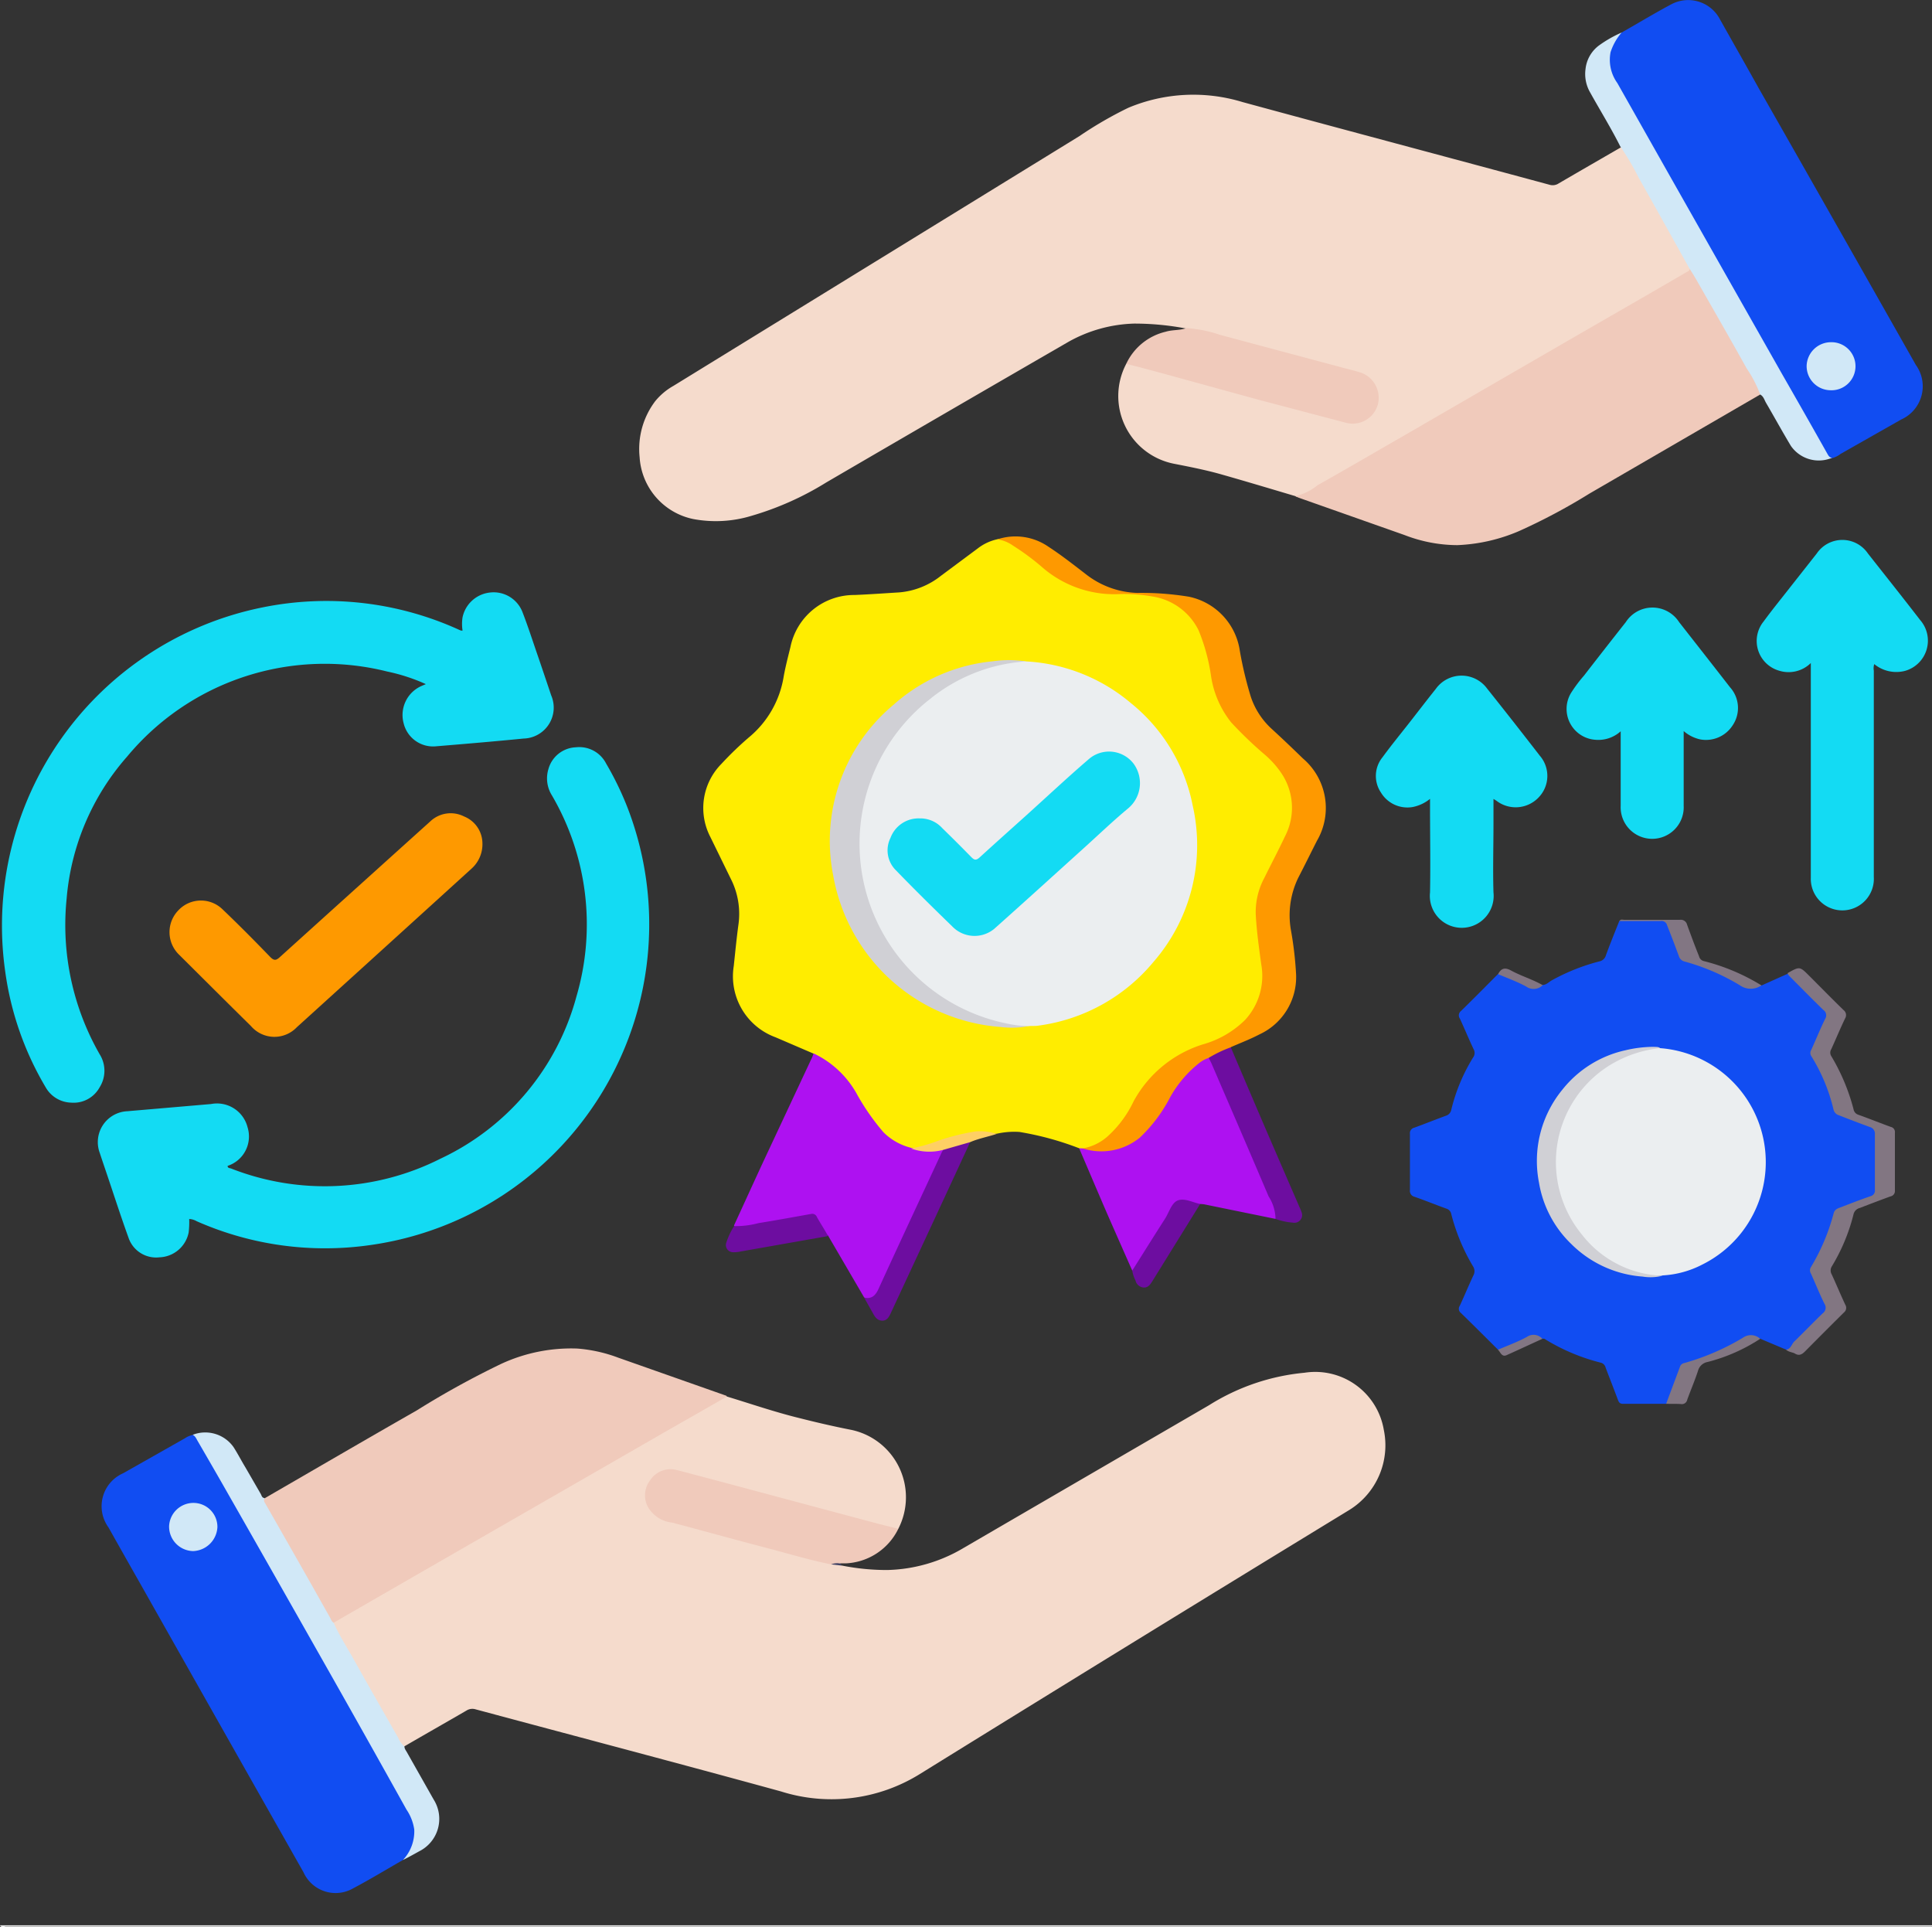 <svg xmlns="http://www.w3.org/2000/svg" id="Capa_2" data-name="Capa 2" width="24.998" height="24.927" viewBox="0 0 24.998 24.927"><rect x="0" y="0" width="24.998" height="24.927" fill="#333333" stroke="none"/><path d="M0,24.98H25s.008.017-.008.016H.073C.05,25,.019,25.013,0,24.98Z" transform="translate(-0.001 -0.073)" style="fill:#fefefe"></path><path d="M16.761,6.491c-.313-.093-.626-.187-.939-.276-.2-.058-.412-.1-.621-.141a.893.893,0,0,1-.628-1.294c.032-.028.066-.012.1,0l1.967.529c.244.067.489.132.733.2a.391.391,0,0,0,.244,0,.285.285,0,0,0,.191-.284.308.308,0,0,0-.2-.295c-.092-.034-.189-.055-.284-.08-.57-.148-1.138-.3-1.706-.457a1.492,1.492,0,0,0-.148-.03.172.172,0,0,1-.111-.038,3.561,3.561,0,0,0-.683-.066,1.838,1.838,0,0,0-.852.237q-1.568.906-3.132,1.818a3.886,3.886,0,0,1-.965.431,1.581,1.581,0,0,1-.758.042.871.871,0,0,1-.692-.8,1.026,1.026,0,0,1,.2-.722.825.825,0,0,1,.237-.2q2.626-1.615,5.253-3.231a5,5,0,0,1,.634-.367,2.177,2.177,0,0,1,1.476-.074c1.323.36,2.649.712,3.973,1.07a.14.14,0,0,0,.118-.017c.269-.157.538-.312.808-.468.045,0,.056.034.072.062.267.469.529.941.795,1.411a.273.273,0,0,1,.045.11c-.005.059-.057.074-.1.1l-1.044.6-2,1.154q-.93.537-1.859,1.074A.134.134,0,0,1,16.761,6.491Z" transform="translate(-0.001 -0.073)" style="fill:#f5dbcc"></path><path d="M9.407,18.139c.31.094.617.2.931.277.221.056.444.108.668.152a.891.891,0,0,1,.618,1.282c-.041.031-.083.01-.122,0-.463-.125-.926-.248-1.39-.372-.437-.117-.874-.236-1.312-.35a.315.315,0,0,0-.32.064.3.3,0,0,0,.114.519c.165.053.333.094.5.139q.753.2,1.506.4c.051.014.1.024.156.035a.246.246,0,0,1,.137.04,2.966,2.966,0,0,0,.587.058,2.02,2.02,0,0,0,.993-.288q1.585-.922,3.172-1.844a2.806,2.806,0,0,1,1.235-.42.9.9,0,0,1,1.026.739.983.983,0,0,1-.446,1.036q-2.786,1.7-5.56,3.418a2.167,2.167,0,0,1-1.795.223c-1.315-.361-2.634-.708-3.951-1.062a.143.143,0,0,0-.119.017c-.267.155-.535.307-.8.461-.056,0-.069-.043-.089-.078-.187-.325-.371-.652-.555-.979-.082-.144-.165-.287-.245-.431-.019-.035-.045-.068-.035-.111A.155.155,0,0,1,4.386,21q2.183-1.253,4.363-2.51l.547-.314A.16.16,0,0,1,9.407,18.139Z" transform="translate(-0.001 -0.073)" style="fill:#f5dbcc"></path><path d="M13.964,14.927a3.9,3.9,0,0,0-.773-.211,1.031,1.031,0,0,0-.293.023,2.177,2.177,0,0,0-.919.167.678.678,0,0,1-.176.044.747.747,0,0,1-.454-.287c-.133-.175-.245-.365-.369-.547a.963.963,0,0,0-.384-.349.133.133,0,0,1-.068-.064l-.491-.211a.84.84,0,0,1-.542-.922c.019-.178.036-.355.06-.532a1,1,0,0,0-.1-.6L9.192,10.9a.812.812,0,0,1,.143-.945,4.321,4.321,0,0,1,.351-.339,1.284,1.284,0,0,0,.455-.791c.023-.128.056-.254.087-.38a.841.841,0,0,1,.83-.675c.194-.008.388-.022.582-.034a1,1,0,0,0,.534-.213l.48-.357a.635.635,0,0,1,.251-.117.244.244,0,0,1,.2.048,3.6,3.6,0,0,1,.312.222,3.95,3.95,0,0,0,.392.276.9.9,0,0,0,.4.117c.247.018.494.033.739.064a.767.767,0,0,1,.567.4,1.088,1.088,0,0,1,.126.36,3.616,3.616,0,0,0,.148.588,1.1,1.1,0,0,0,.3.416,3.9,3.9,0,0,1,.472.463.824.824,0,0,1,.1.888,4.872,4.872,0,0,1-.229.457,1.213,1.213,0,0,0-.133.81,3.473,3.473,0,0,1,.06.539.829.829,0,0,1-.466.77,2.715,2.715,0,0,1-.438.194,1.384,1.384,0,0,0-.747.651,1.792,1.792,0,0,1-.33.458.631.631,0,0,1-.365.182A.133.133,0,0,1,13.964,14.927Z" transform="translate(-0.001 -0.073)" style="fill:#ffed00"></path><path d="M21.559,18.233c-.186,0-.372,0-.558,0-.041,0-.054-.019-.066-.052-.052-.139-.106-.277-.159-.416a.086.086,0,0,0-.062-.064,2.568,2.568,0,0,1-.73-.309.056.056,0,0,0-.023,0,.279.279,0,0,0-.255.026,2.337,2.337,0,0,1-.239.109c-.027.01-.054.026-.083.006-.16-.159-.32-.319-.482-.477a.067.067,0,0,1-.013-.091c.06-.13.115-.263.176-.393a.114.114,0,0,0-.005-.118,2.545,2.545,0,0,1-.281-.675.09.09,0,0,0-.064-.071c-.138-.05-.273-.105-.411-.153a.078.078,0,0,1-.06-.087q0-.363,0-.726a.073.073,0,0,1,.056-.081c.138-.05.273-.105.411-.155a.1.1,0,0,0,.068-.077,2.321,2.321,0,0,1,.281-.674.1.1,0,0,0,.007-.111c-.061-.13-.116-.262-.176-.393a.072.072,0,0,1,.014-.1c.162-.158.321-.319.48-.479.03-.022.056,0,.083.006a1.906,1.906,0,0,1,.239.109.3.3,0,0,0,.255.027c.048,0,.08-.039.119-.06a2.615,2.615,0,0,1,.613-.244.11.11,0,0,0,.086-.08c.055-.15.116-.3.174-.445a3.173,3.173,0,0,1,.436-.007c.215,0,.163-.043.251.172.034.084.065.169.1.253a.14.14,0,0,0,.094.089,3.447,3.447,0,0,1,.708.307.178.178,0,0,0,.18.022c.022-.011.047,0,.071,0l.335-.15a.153.153,0,0,1,.072.048c.132.132.262.265.4.395a.133.133,0,0,1,.034.17c-.054.116-.105.233-.156.35a.128.128,0,0,0,.008.128,2.367,2.367,0,0,1,.259.624.151.151,0,0,0,.1.112c.116.041.229.088.344.13a.141.141,0,0,1,.1.15q0,.332,0,.663a.138.138,0,0,1-.1.148c-.114.039-.224.085-.337.125a.144.144,0,0,0-.105.108,2.672,2.672,0,0,1-.259.617.152.152,0,0,0-.008.15c.052.111.1.225.151.335a.131.131,0,0,1-.031.171c-.138.137-.28.269-.409.415-.02.021-.042.043-.076.024l-.335-.141c-.121-.051-.216.011-.318.067a2.778,2.778,0,0,1-.595.25.185.185,0,0,0-.134.131c-.035.1-.077.2-.116.306A.181.181,0,0,1,21.559,18.233Z" transform="translate(-0.001 -0.073)" style="fill:#114df2"></path><path d="M16.761,6.491a.693.693,0,0,0,.289-.142c.368-.206.732-.42,1.1-.631L19.217,5.1l1.075-.622,1.084-.625.441-.256c.02-.011.045-.018.047-.048.036,0,.045.025.057.047q.425.745.848,1.493c.016.027.034.057.006.088L20.567,6.458a7.717,7.717,0,0,1-.911.485,2.242,2.242,0,0,1-.8.182,1.906,1.906,0,0,1-.683-.131l-1.361-.48A.437.437,0,0,1,16.761,6.491Z" transform="translate(-0.001 -0.073)" style="fill:#f0cabb"></path><path d="M9.407,18.139c-.318.182-.637.363-.955.546l-.994.572-1,.575-1.008.58-.994.573-.138.08c-.042,0-.053-.031-.068-.057q-.412-.721-.82-1.447c-.018-.032-.062-.07,0-.109.654-.378,1.307-.759,1.964-1.134a11.254,11.254,0,0,1,1.088-.6,2.156,2.156,0,0,1,.987-.2A1.915,1.915,0,0,1,8,17.636l1.4.493S9.4,18.136,9.407,18.139Z" transform="translate(-0.001 -0.073)" style="fill:#f0cabb"></path><path d="M20.983.494c.215-.122.426-.25.644-.366a.464.464,0,0,1,.631.2c.169.3.335.592.5.888Q23.775,3,24.79,4.794A.471.471,0,0,1,24.6,5.5l-.784.445A.309.309,0,0,1,23.705,6c-.059.019-.074-.03-.094-.064-.125-.21-.243-.425-.364-.638q-.351-.618-.7-1.236c-.369-.648-.732-1.3-1.1-1.948q-.27-.475-.539-.952a.537.537,0,0,1-.094-.385A.422.422,0,0,1,20.983.494Z" transform="translate(-0.001 -0.073)" style="fill:#114df2"></path><path d="M5.215,24.134c-.214.122-.425.251-.643.366a.455.455,0,0,1-.644-.207q-1.051-1.855-2.1-3.712-.213-.375-.424-.75a.466.466,0,0,1,.191-.7l.8-.453a.269.269,0,0,1,.1-.042c.053-.007.066.038.085.07q.277.476.55.954.422.744.843,1.487.6,1.07,1.207,2.142c.056.1.115.2.165.3A.453.453,0,0,1,5.215,24.134Z" transform="translate(-0.001 -0.073)" style="fill:#114df2"></path><path d="M5.511,8.923a2.392,2.392,0,0,0-.5-.163,3.323,3.323,0,0,0-3.365,1.1A3.175,3.175,0,0,0,.863,11.7a3.364,3.364,0,0,0,.428,2.012.4.4,0,0,1,0,.425.383.383,0,0,1-.368.2.391.391,0,0,1-.332-.2,3.987,3.987,0,0,1-.523-1.5A4.2,4.2,0,0,1,3.4,7.93a4.144,4.144,0,0,1,2.53.285.275.275,0,0,0,.036.015.066.066,0,0,0,.02,0,.552.552,0,0,1,0-.172.407.407,0,0,1,.355-.32.4.4,0,0,1,.417.245c.075.192.138.39.206.586q.085.249.169.5a.4.4,0,0,1-.357.558c-.376.037-.753.069-1.13.1a.392.392,0,0,1-.423-.3.41.41,0,0,1,.234-.481Z" transform="translate(-0.001 -0.073)" style="fill:#13dbf3"></path><path d="M2.449,15.842a1.134,1.134,0,0,1-.007.175.4.4,0,0,1-.379.321.377.377,0,0,1-.4-.256c-.106-.293-.2-.588-.3-.882-.024-.071-.048-.141-.071-.212a.4.4,0,0,1,.357-.54l1.082-.093a.408.408,0,0,1,.473.3.4.4,0,0,1-.258.5c0,.031.029.028.045.034A3.319,3.319,0,0,0,5.7,15.062a3.248,3.248,0,0,0,1.76-2.1,3.308,3.308,0,0,0-.318-2.6.414.414,0,0,1-.046-.337.385.385,0,0,1,.357-.285.39.39,0,0,1,.391.211,3.979,3.979,0,0,1,.288.6,4.191,4.191,0,0,1-3.344,5.629,4.111,4.111,0,0,1-2.242-.309A.217.217,0,0,0,2.449,15.842Z" transform="translate(-0.001 -0.073)" style="fill:#13dbf3"></path><path d="M23.431,8.65a.409.409,0,0,1-.407.1.4.4,0,0,1-.205-.636c.115-.157.238-.307.358-.461l.331-.42a.4.4,0,0,1,.662,0c.226.287.453.572.676.861a.406.406,0,0,1-.194.657.449.449,0,0,1-.4-.087.171.171,0,0,0-.006.084q0,1.335,0,2.669a.408.408,0,1,1-.815.011c0-.288,0-.575,0-.863V8.65Z" transform="translate(-0.001 -0.073)" style="fill:#13dbf3"></path><path d="M19.325,10.408v.323c0,.295-.009.591,0,.886a.413.413,0,1,1-.821,0c.007-.37,0-.74,0-1.11v-.1a.511.511,0,0,1-.225.106.4.4,0,0,1-.411-.189.383.383,0,0,1,.022-.456c.108-.148.224-.29.338-.435s.232-.3.349-.446a.41.41,0,0,1,.666-.006q.343.43.68.866a.4.4,0,0,1-.018.546.409.409,0,0,1-.544.037Z" transform="translate(-0.001 -0.073)" style="fill:#13dbf3"></path><path d="M21.786,9.53c0,.333,0,.649,0,.966a.408.408,0,1,1-.815,0c0-.291,0-.581,0-.871V9.533a.43.43,0,0,1-.326.11.4.4,0,0,1-.32-.6,1.8,1.8,0,0,1,.171-.23q.268-.346.541-.692a.41.41,0,0,1,.69,0c.22.281.44.561.659.843a.4.4,0,0,1,.035.49A.41.41,0,0,1,22,9.638.481.481,0,0,1,21.786,9.53Z" transform="translate(-0.001 -0.073)" style="fill:#13dbf3"></path><path d="M14.01,14.929a.653.653,0,0,0,.342-.174,1.44,1.44,0,0,0,.317-.436,1.544,1.544,0,0,1,.9-.737,1.256,1.256,0,0,0,.54-.313.839.839,0,0,0,.211-.722c-.029-.215-.06-.43-.071-.647a.934.934,0,0,1,.11-.468c.089-.181.184-.36.27-.543a.8.8,0,0,0-.056-.825,1.219,1.219,0,0,0-.226-.245,5.18,5.18,0,0,1-.415-.4,1.26,1.26,0,0,1-.26-.591,2.482,2.482,0,0,0-.162-.6.8.8,0,0,0-.6-.439,2.107,2.107,0,0,0-.4-.032,1.421,1.421,0,0,1-1.04-.36,3.185,3.185,0,0,0-.359-.264.466.466,0,0,0-.205-.083.749.749,0,0,1,.66.095c.169.11.329.236.489.359a1.133,1.133,0,0,0,.661.239,3.812,3.812,0,0,1,.667.049.837.837,0,0,1,.66.7,4.885,4.885,0,0,0,.142.594.984.984,0,0,0,.264.41c.14.128.276.258.412.39a.841.841,0,0,1,.179,1.065c-.08.158-.158.317-.24.475a1.107,1.107,0,0,0-.094.689,4.651,4.651,0,0,1,.065.562.816.816,0,0,1-.474.777c-.12.063-.247.111-.37.165a.1.1,0,0,1-.066.053,1.941,1.941,0,0,0-.215.105.829.829,0,0,0-.335.286c-.1.146-.205.292-.294.446a.9.9,0,0,1-.744.481.724.724,0,0,1-.213-.021C14.038,14.967,14.01,14.962,14.01,14.929Z" transform="translate(-0.001 -0.073)" style="fill:#fe9900"></path><path d="M10.528,13.7a1.252,1.252,0,0,1,.571.546,2.964,2.964,0,0,0,.334.475.765.765,0,0,0,.355.2,1.574,1.574,0,0,0,.307.008.22.22,0,0,1,.1,0c.036.047,0,.087-.018.124l-.249.535c-.171.369-.345.737-.515,1.106a.932.932,0,0,1-.057.114.118.118,0,0,1-.175.047l-.467-.8c-.07-.035-.092-.106-.128-.167-.056-.094-.056-.1-.165-.077-.272.043-.543.095-.815.137-.035.005-.083.038-.108-.022.126-.274.251-.549.378-.823L10.5,13.77C10.512,13.748,10.519,13.725,10.528,13.7Z" transform="translate(-0.001 -0.073)" style="fill:#ae11f1"></path><path d="M14.01,14.929a.787.787,0,0,0,.741-.141,1.964,1.964,0,0,0,.39-.52,1.485,1.485,0,0,1,.393-.456.424.424,0,0,1,.106-.054c.042.012.053.05.067.083.262.607.52,1.216.784,1.823.024.055.066.114.014.177l-.92-.188a.489.489,0,0,0-.055-.005c-.067.033-.131,0-.192-.016a.119.119,0,0,0-.149.066c-.151.25-.308.5-.462.743-.018.03-.028.072-.076.069-.11-.25-.221-.5-.33-.749-.12-.278-.238-.556-.357-.834Z" transform="translate(-0.001 -0.073)" style="fill:#ae11f1"></path><path d="M10.755,20.31c-.284-.056-.56-.142-.84-.214-.406-.106-.811-.219-1.216-.326a.412.412,0,0,1-.319-.211.318.318,0,0,1,.035-.339.314.314,0,0,1,.345-.13c.508.133,1.016.27,1.524.406l1.085.29.255.064a.794.794,0,0,1-.682.447c-.021,0-.043,0-.064,0C10.838,20.32,10.8,20.293,10.755,20.31Z" transform="translate(-0.001 -0.073)" style="fill:#f0cabb"></path><path d="M15.353,4.317a1.742,1.742,0,0,1,.435.088l1.578.422c.069.019.139.035.208.056a.345.345,0,0,1,.254.425.338.338,0,0,1-.423.231c-.38-.1-.76-.2-1.139-.3L15.12,4.924c-.182-.049-.365-.1-.547-.144a.754.754,0,0,1,.512-.416C15.173,4.337,15.266,4.349,15.353,4.317Z" transform="translate(-0.001 -0.073)" style="fill:#f0cabb"></path><path d="M23.111,17.533c.057-.007.069-.062.1-.1.126-.122.247-.249.374-.371a.089.089,0,0,0,.023-.122c-.064-.129-.117-.262-.176-.393a.078.078,0,0,1,0-.082,2.661,2.661,0,0,0,.294-.695c.014-.052.05-.064.089-.078.129-.05.258-.1.389-.145a.074.074,0,0,0,.056-.082c0-.24,0-.479,0-.719a.088.088,0,0,0-.066-.094c-.135-.049-.268-.1-.4-.152a.1.1,0,0,1-.07-.077,2.324,2.324,0,0,0-.287-.688.074.074,0,0,1,0-.081c.06-.133.115-.269.179-.4a.084.084,0,0,0-.023-.116c-.149-.145-.294-.293-.441-.44a.19.19,0,0,1-.022-.033l.005-.006c.153-.086.153-.085.277.039.147.147.292.295.441.44a.082.082,0,0,1,.022.109c-.064.132-.119.267-.18.4a.083.083,0,0,0,0,.087,2.623,2.623,0,0,1,.289.689.09.09,0,0,0,.063.071c.14.05.279.106.419.157a.067.067,0,0,1,.053.074q0,.375,0,.751a.069.069,0,0,1-.055.073c-.135.049-.268.1-.4.151a.109.109,0,0,0-.081.084,2.433,2.433,0,0,1-.282.674.1.1,0,0,0,0,.1c.06.13.115.263.176.393a.076.076,0,0,1-.017.1c-.167.165-.332.331-.5.5-.045.047-.084.066-.143.027C23.184,17.565,23.142,17.561,23.111,17.533Z" transform="translate(-0.001 -0.073)" style="fill:#827682"></path><path d="M16.505,15.841a.558.558,0,0,0-.09-.292c-.243-.572-.49-1.142-.736-1.713-.011-.026-.026-.052-.039-.078a1.6,1.6,0,0,1,.286-.137q.213.5.427,1,.231.535.464,1.072a.519.519,0,0,1,.024.059.1.1,0,0,1-.113.137A.816.816,0,0,1,16.505,15.841Z" transform="translate(-0.001 -0.073)" style="fill:#6d0da0"></path><path d="M11.183,16.861c.093.017.143-.024.183-.11.269-.589.544-1.175.816-1.762.007-.015.015-.028.023-.042a.519.519,0,0,1,.349-.1q-.376.813-.755,1.627l-.271.583c-.023.05-.049.1-.11.1s-.093-.042-.119-.09Z" transform="translate(-0.001 -0.073)" style="fill:#6d0da0"></path><path d="M9.5,15.934a1.129,1.129,0,0,0,.317-.039c.227-.036.452-.078.678-.118a.064.064,0,0,1,.076.04c.047.083.1.164.145.246l-1.135.2a.387.387,0,0,1-.095.009.093.093,0,0,1-.086-.128A.9.9,0,0,1,9.5,15.934Z" transform="translate(-0.001 -0.073)" style="fill:#6d0da0"></path><path d="M14.651,16.51c.141-.224.281-.448.424-.671.054-.084.085-.21.171-.239s.188.028.284.048l-.624,1.007c-.026.041-.057.08-.113.073a.117.117,0,0,1-.1-.091A.443.443,0,0,1,14.651,16.51Z" transform="translate(-0.001 -0.073)" style="fill:#6d0da0"></path><path d="M22.792,12.82a.242.242,0,0,1-.277,0,2.809,2.809,0,0,0-.723-.31.1.1,0,0,1-.068-.068c-.05-.135-.1-.268-.153-.4a.072.072,0,0,0-.082-.054c-.178,0-.357,0-.535,0,.016-.028.043-.016.064-.016.24,0,.479,0,.719,0a.083.083,0,0,1,.093.063c.05.137.1.273.155.409a.083.083,0,0,0,.063.062A2.669,2.669,0,0,1,22.792,12.82Z" transform="translate(-0.001 -0.073)" style="fill:#827683"></path><path d="M21.559,18.233c.06-.162.121-.323.181-.485a.07.07,0,0,1,.053-.042,3.125,3.125,0,0,0,.76-.328.176.176,0,0,1,.223.014,2.271,2.271,0,0,1-.681.3.157.157,0,0,0-.124.115c-.041.126-.094.248-.139.373a.07.07,0,0,1-.081.056C21.687,18.232,21.623,18.234,21.559,18.233Z" transform="translate(-0.001 -0.073)" style="fill:#827682"></path><path d="M12.554,14.848l-.349.1a.7.7,0,0,1-.417-.018,2.15,2.15,0,0,0,.366-.105,2.933,2.933,0,0,1,.47-.116.727.727,0,0,1,.274.032C12.785,14.779,12.664,14.8,12.554,14.848Z" transform="translate(-0.001 -0.073)" style="fill:#fecf64"></path><path d="M19.384,17.533c.125-.054.254-.1.374-.166a.152.152,0,0,1,.2.025c-.154.07-.307.142-.462.211C19.433,17.632,19.416,17.567,19.384,17.533Z" transform="translate(-0.001 -0.073)" style="fill:#827683"></path><path d="M19.962,12.817a.165.165,0,0,1-.214.018c-.116-.063-.241-.108-.363-.16.038-.077.089-.09.166-.048C19.685,12.7,19.83,12.742,19.962,12.817Z" transform="translate(-0.001 -0.073)" style="fill:#827582"></path><path d="M10.755,20.31a.207.207,0,0,1,.123-.01l.015.026Z" transform="translate(-0.001 -0.073)" style="fill:#404163"></path><path d="M13.277,8.629a2.288,2.288,0,0,1,1.356.539,2.256,2.256,0,0,1,.8,1.325,2.3,2.3,0,0,1-.506,2.022,2.332,2.332,0,0,1-1.5.827c-.04.006-.08,0-.12.006a1.4,1.4,0,0,1-.548-.078,2.394,2.394,0,0,1-1.414-1.219,2.4,2.4,0,0,1,1.631-3.406A.84.84,0,0,1,13.277,8.629Z" transform="translate(-0.001 -0.073)" style="fill:#ebeef0"></path><path d="M13.277,8.629a2.2,2.2,0,0,0-1.243.487,2.374,2.374,0,0,0,.959,4.19,1.591,1.591,0,0,0,.315.042,1.209,1.209,0,0,1-.365.01A2.378,2.378,0,0,1,10.782,11.4a2.293,2.293,0,0,1,.786-2.215,2.245,2.245,0,0,1,1.274-.557A1.475,1.475,0,0,1,13.277,8.629Z" transform="translate(-0.001 -0.073)" style="fill:#d0d0d5"></path><path d="M21.481,13.632a1.479,1.479,0,0,1,.545,2.8,1.259,1.259,0,0,1-.512.14.811.811,0,0,1-.385-.043,1.5,1.5,0,0,1,.055-2.866A.806.806,0,0,1,21.481,13.632Z" transform="translate(-0.001 -0.073)" style="fill:#ebeef0"></path><path d="M21.481,13.632a1.553,1.553,0,0,0-.671.233,1.475,1.475,0,0,0-.342,2.177,1.375,1.375,0,0,0,1.046.534.639.639,0,0,1-.261.011,1.457,1.457,0,0,1-.923-.423,1.423,1.423,0,0,1-.416-.792,1.453,1.453,0,0,1,.3-1.2,1.434,1.434,0,0,1,.816-.512,1.588,1.588,0,0,1,.37-.045C21.431,13.618,21.459,13.612,21.481,13.632Z" transform="translate(-0.001 -0.073)" style="fill:#d0d0d5"></path><path d="M20.983.494a.742.742,0,0,0-.143.254.515.515,0,0,0,.088.4l.683,1.208.742,1.31.7,1.235c.2.349.4.7.595,1.047.014.024.027.045.058.047a.439.439,0,0,1-.533-.154c-.11-.183-.213-.371-.321-.556-.022-.037-.032-.085-.076-.108a1.509,1.509,0,0,0-.174-.336c-.21-.378-.426-.753-.64-1.128-.031-.055-.064-.109-.1-.164-.218-.391-.435-.783-.656-1.173a3.438,3.438,0,0,0-.241-.41c-.12-.239-.261-.466-.391-.7a.476.476,0,0,1-.058-.3A.438.438,0,0,1,20.7.654,1.574,1.574,0,0,1,20.983.494Z" transform="translate(-0.001 -0.073)" style="fill:#d1e8f7"></path><path d="M5.215,24.134a.541.541,0,0,0,.146-.393.612.612,0,0,0-.1-.258Q4.7,22.475,4.129,21.469q-.63-1.113-1.264-2.224-.153-.267-.307-.532c-.017-.029-.03-.063-.064-.079a.448.448,0,0,1,.528.158c.055.085.1.174.153.261l.2.346c.012.022.016.053.052.053a.051.051,0,0,0,0,.059q.306.535.611,1.073.117.208.235.417c.012.023.02.05.045.064.071.16.166.307.252.46.193.345.389.688.585,1.031a.249.249,0,0,0,.079.108c0,.03.016.049.029.071l.349.617a.468.468,0,0,1-.186.669C5.356,24.06,5.285,24.1,5.215,24.134Z" transform="translate(-0.001 -0.073)" style="fill:#d1e8f7"></path><path d="M23.685,4.5a.311.311,0,1,1-.008.621.312.312,0,0,1-.3-.318A.315.315,0,0,1,23.685,4.5Z" transform="translate(-0.001 -0.073)" style="fill:#d1e8f7"></path><path d="M2.189,19.815a.315.315,0,0,1,.318-.3.31.31,0,0,1,.307.312.326.326,0,0,1-.314.311A.317.317,0,0,1,2.189,19.815Z" transform="translate(-0.001 -0.073)" style="fill:#d1e8f7"></path><path d="M6.243,10.978a.423.423,0,0,1-.14.331q-1.131,1.028-2.261,2.052a.4.4,0,0,1-.594-.015c-.311-.306-.62-.615-.93-.923a.405.405,0,0,1-.009-.574.4.4,0,0,1,.568-.016c.21.2.415.407.616.615.054.056.08.053.136,0Q4.6,11.571,5.567,10.7a.383.383,0,0,1,.439-.065A.377.377,0,0,1,6.243,10.978Z" transform="translate(-0.001 -0.073)" style="fill:#fe9900"></path><path d="M11.9,10.66a.382.382,0,0,1,.292.125q.189.184.374.373c.038.039.062.05.109.008.2-.183.4-.361.6-.541.271-.244.537-.494.813-.731a.4.4,0,0,1,.578.055.425.425,0,0,1-.074.586c-.2.167-.384.344-.576.517-.383.346-.765.693-1.15,1.036a.4.4,0,0,1-.545-.032c-.247-.239-.492-.481-.731-.728a.362.362,0,0,1-.067-.416A.387.387,0,0,1,11.9,10.66Z" transform="translate(-0.001 -0.073)" style="fill:#13dbf3"></path></svg>